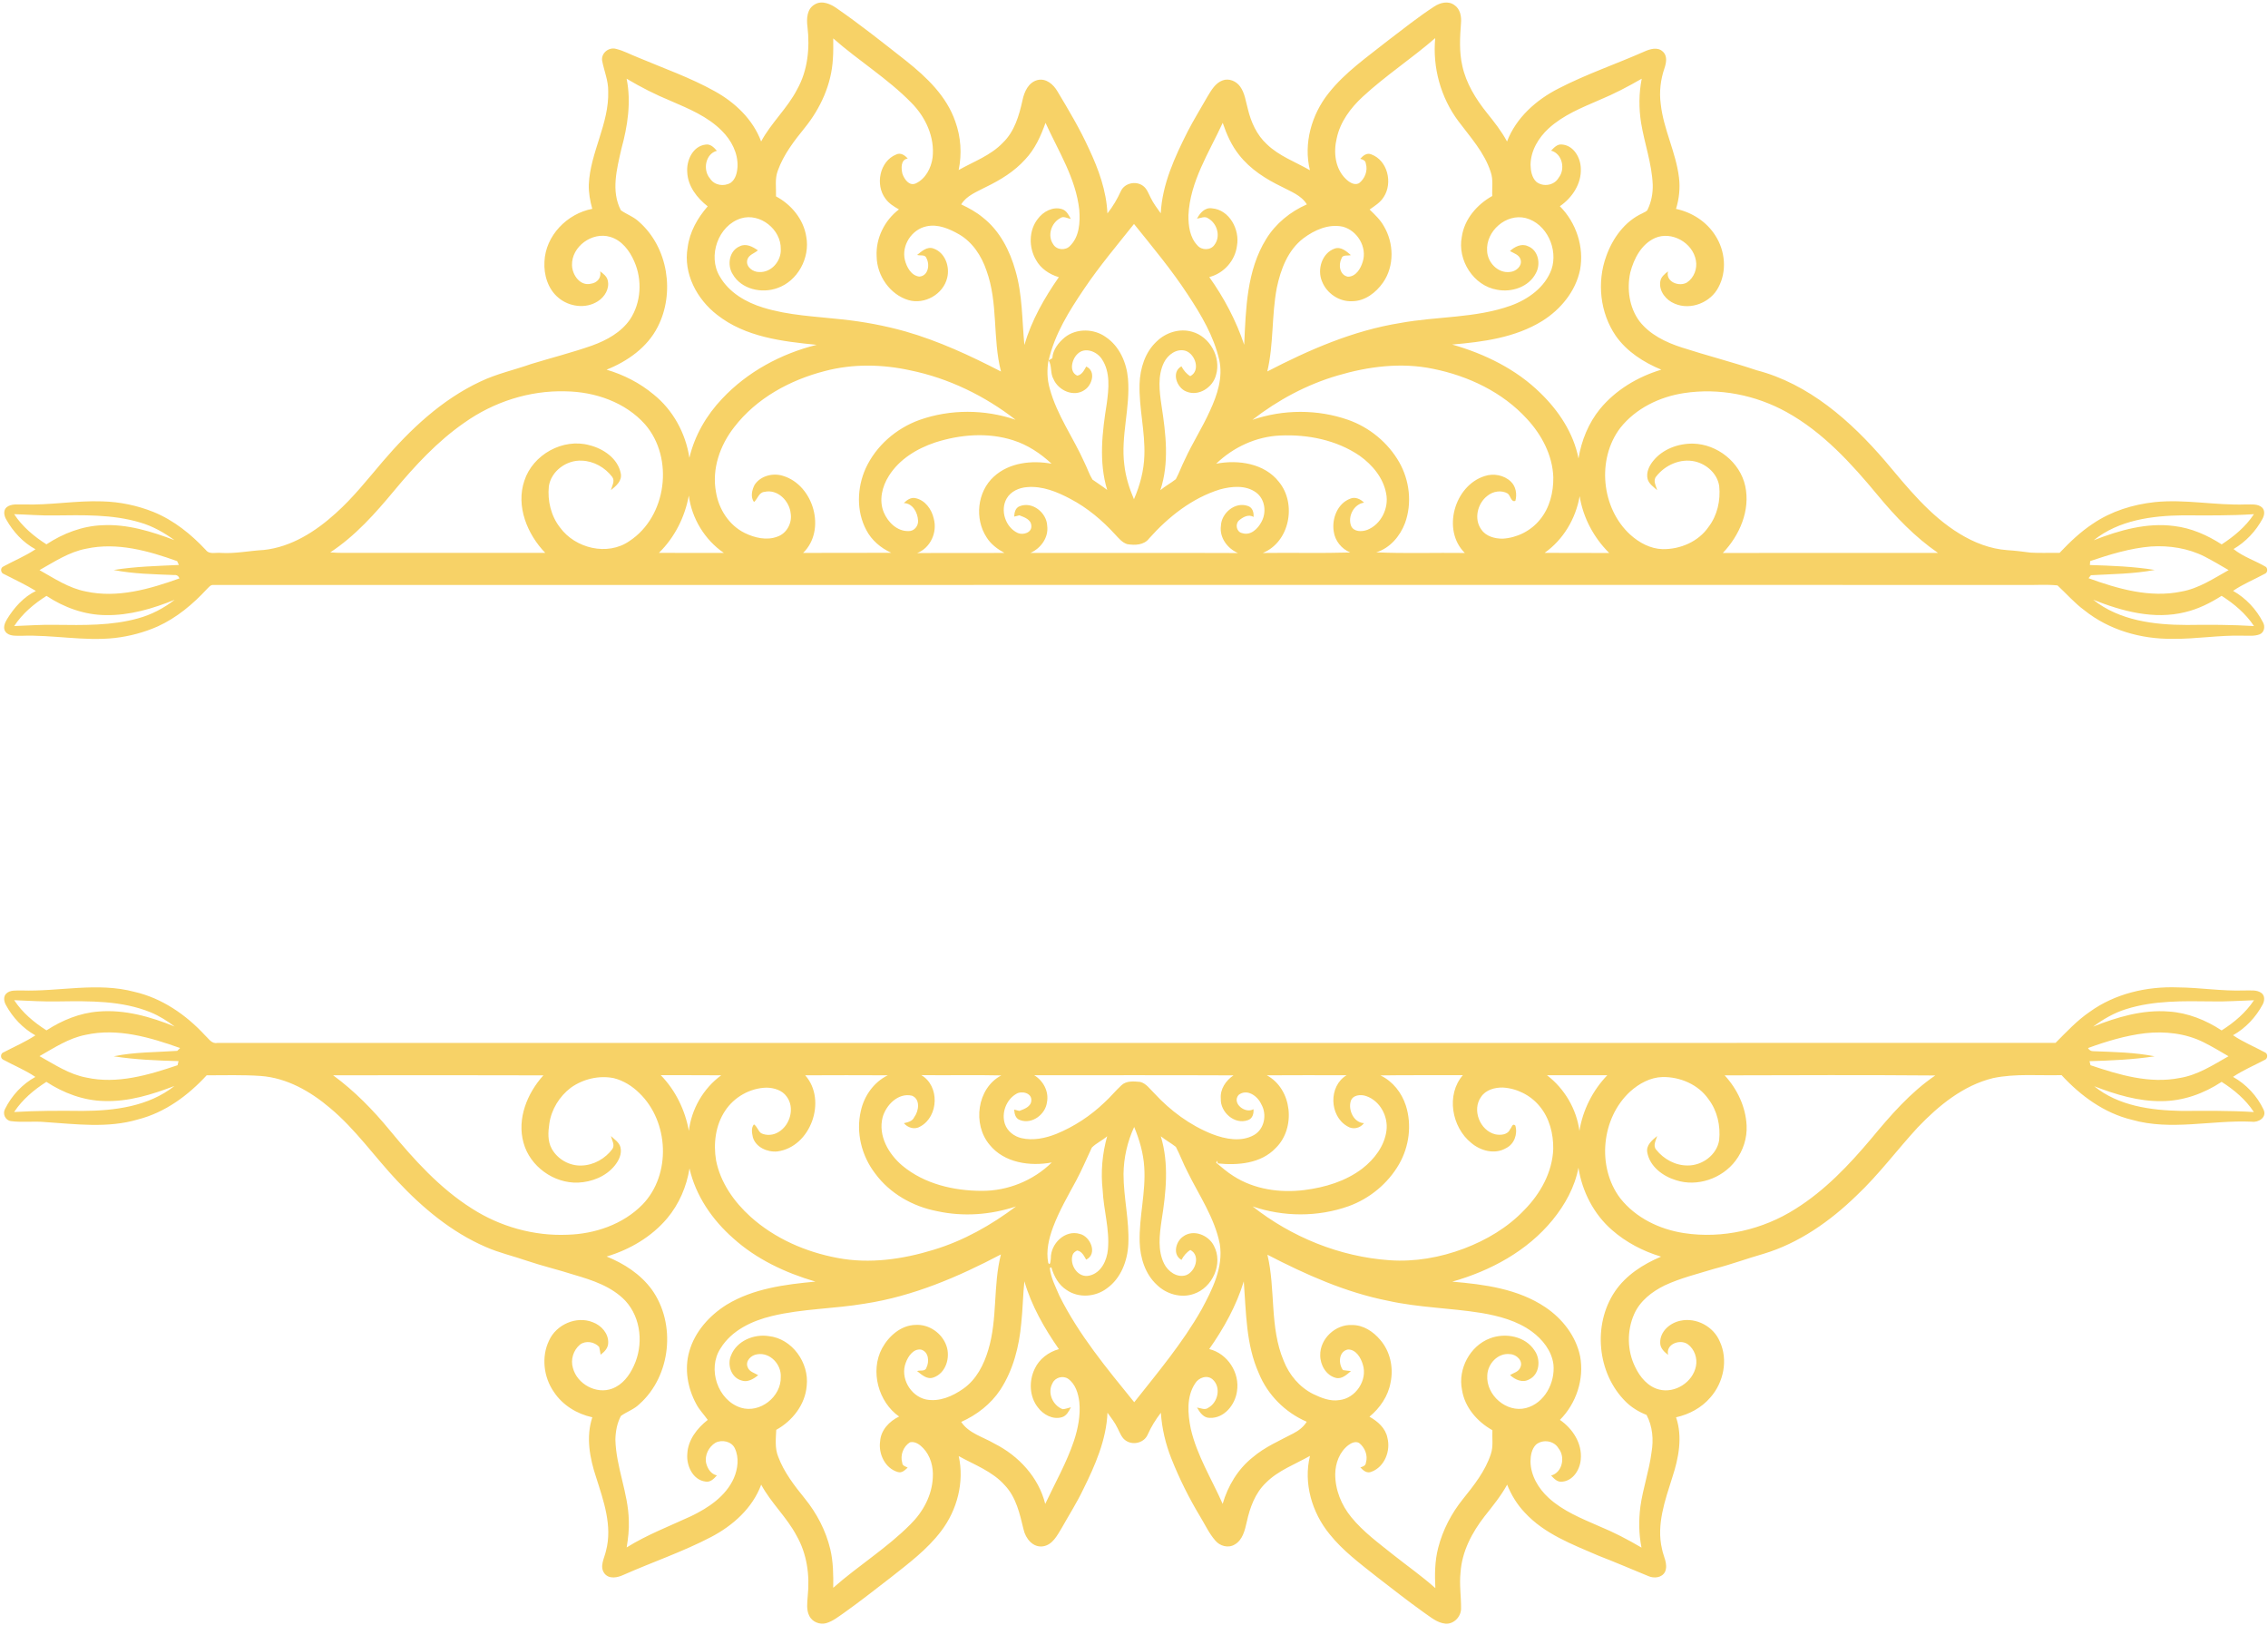 <?xml version="1.0" encoding="UTF-8"?>
<!DOCTYPE svg PUBLIC '-//W3C//DTD SVG 1.0//EN'
          'http://www.w3.org/TR/2001/REC-SVG-20010904/DTD/svg10.dtd'>
<svg height="2805.7" preserveAspectRatio="xMidYMid meet" version="1.0" viewBox="41.7 96.0 3916.6 2805.7" width="3916.6" xmlns="http://www.w3.org/2000/svg" xmlns:xlink="http://www.w3.org/1999/xlink" zoomAndPan="magnify"
><g
  ><g id="change1_2"
    ><path d="M1448.6,103.7c12.6-7.7,27.5-0.8,38.3,6.8c41.1,28.5,80.3,59.7,119.6,90.6c35.3,28.1,69.9,60.9,84.9,104.7 c9.7,26.8,11.6,55.9,5.8,83.8c26-14.7,55.4-25.1,76.4-47.2c20.1-19.3,28.1-47.1,33.9-73.5c3-14.4,10.2-30.7,25.9-34.7 c14.8-3.6,27.5,7.6,34.4,19.5c19.5,32.5,38.9,65.1,54.6,99.6c16.4,35,30,72.2,31.7,111.2c9.5-11.9,17.1-25,23.4-38.8 c6.4-13.6,25.5-17.7,37.5-9.2c7.2,4.8,9.9,13.4,13.7,20.7c4.6,9.8,11.3,18.3,17.5,27.1c2.6-50.4,24.2-97,46.5-141.3 c10.7-20.7,23-40.5,34.5-60.8c6.5-10.7,13.4-22.9,25.9-27.4c10.9-4.1,23.5,1.3,30.1,10.5c8.3,11.4,9.8,26,13.5,39.2 c5.4,22.4,15.3,44.5,32.6,60.4c21.1,20.5,49.4,30.6,74.5,45c-11.4-46.3,3-96.4,32.3-133.1c28.4-36,66.6-62.3,102.2-90.6 c26.4-20.1,52.3-40.8,80.1-58.9c10.1-6.7,24.2-10.4,34.8-2.6c10.2,6.7,12.5,19.8,11.5,31.2c-1.9,24.6-3.3,49.6,2.3,73.9 c6.6,30.2,23.2,57,42.3,80.9c12.7,15.8,25.3,31.7,34.9,49.6c15.7-41.2,50.5-72,89.1-91.6c47.8-24.7,98.9-42,148-63.7 c9.8-4.4,23.1-8.5,31.9,0.1c8.3,7.2,6,19.4,2.9,28.6c-6.8,19.7-9.3,41-6.5,61.7c4.7,43.7,26.2,83.3,31.5,126.9 c2.3,18.3,0.3,36.9-5.1,54.4c27.6,5.8,53.1,22.2,68.1,46.3c16.8,26.1,20.1,61.1,5.3,88.8c-13.4,26.5-48.1,40.5-75.7,28.5 c-14.9-6-27.4-21.4-24.9-38c1-8,7.4-13.1,13.4-17.7c-4.6,18.1,19.3,27.1,32.6,19.2c12.3-8,18.3-24,15.5-38.3 c-5.4-30.5-41.8-51-70.4-38.6c-23.7,10.5-36.7,35.7-42.9,59.7c-6.1,28.3-1.8,60,15.6,83.7c18,23.4,45.6,36.7,73.1,45.6 c42.9,13.9,86.7,25,129.5,39.4c90.3,23.5,162.7,87.7,222.1,156.9c38.7,45.8,76.8,94.1,128.8,125.6c24.7,15.1,52.6,26,81.7,28.1 c13.6,0.8,27.1,2.5,40.6,4.3c16.6,1,33.3,0.1,50,0.4c17.6-18.6,36.2-36.4,57.7-50.5c31.5-21.4,68.8-33,106.5-37.1 c52.6-5.5,105,6,157.7,4c9.5,0.3,20.9-1.6,28.3,5.8c4.7,5.3,3.4,13,0.3,18.8c-11.6,21.6-29,40-50.1,52.4 c16.7,13.6,37.8,20,56.1,31c3.1,3.1,2.7,9.5-1.5,11.4c-18.4,10-38,17.9-55.4,29.8c22.1,12.5,40.3,31.9,51.8,54.6 c3.9,7,2.1,17.1-5.7,20.4c-9.4,3.7-19.7,2.2-29.5,2.4c-40.5-1.2-80.7,6-121.2,5.4c-54.2,0.7-109.5-15.1-152.1-49.2 c-17.1-12.5-31-28.7-46.5-43c-19.4-2-39.2-0.3-58.8-0.8c-1041.8,0-2083.6-0.1-3125.5,0.1c-5.1-0.8-8.1,3.9-11.3,6.8 c-24.2,26.2-52.2,49.7-84.9,64.6c-23.6,10.5-48.8,17.1-74.4,20.1c-53.7,5.8-107.2-5.8-160.9-3.8c-9.4-0.3-21.3,1.4-27.8-6.9 c-5-6.8-1.1-15.5,2.7-21.9c12.2-19.9,28.5-38.3,49.8-48.6c-17.8-10.9-36.7-19.7-55.2-29.2c-5.6-1.6-6.8-10.3-1.3-12.9 c18.5-10.1,38.2-18.1,55.8-29.9c-21.5-11.6-38.5-30.1-50.4-51.2c-3.9-6.4-5.8-16.1,0.7-21.5c8.2-6.4,19.4-4.3,29-4.7 c45.5,1.6,90.7-7,136.2-5.3c30.3,0.8,60.4,7.1,88.5,18.4c34.8,14.2,64.7,38.3,90.2,65.6c6.1,8.2,17.5,3.9,26.2,5 c24.8,1.5,49.2-3.8,73.9-5.1c47.6-5.1,89.6-32,124.3-63.5c30.1-26.9,55.1-58.8,81.2-89.4C750,837.6,804.4,786.2,870.9,755 c28.2-13.6,59-20.2,88.4-30.6c35-10.7,70.7-19.7,105.3-31.9c25-9.1,49.8-22.7,65.2-45.1c19.2-29.2,21.3-68.2,7.2-100 c-8-18.5-21.5-36.6-41.7-42.4c-30.7-9.3-66.9,16.6-65.8,49.1c0.4,16.5,14,36.4,32.6,31.8c10.8-1.4,18.7-10.4,15.9-21.5 c5.4,4.2,11.6,8.6,13.2,15.8c3.5,14.2-5.3,28.6-17.1,36c-20.8,13.5-49.7,9.6-68.2-6.2c-18-14.9-25.3-39.5-24-62.2 c1.9-45,39.2-83,82.6-91.2c-3.8-13.6-6.4-27.8-6-42c2.4-55.4,35.3-105,33.5-161c0.4-18.3-7.2-35.3-10.5-53 c-1.9-13,11.7-23.7,24-20.2c13,3.1,24.8,9.7,37.2,14.5c44.7,18.9,90.9,35,133.4,58.7c34.9,19.3,65.9,48.6,80,86.7 c17.4-32.4,45.5-57.4,62.3-90.2c18.3-32.6,22-71.4,17.7-108C1434.3,128.5,1435.1,111.2,1448.6,103.7z M2395,263 c-20.9,19.3-38.9,43.3-44.9,71.7c-5.8,23.7-3,51.7,15,69.6c5.9,5.9,14.8,12.3,23.3,8.2c10.3-7.8,15.8-21.7,11.9-34.3 c-0.4-5.2-5.4-6.8-9.6-8c4.8-5.4,11.4-11,19.2-7.6c28.2,10.5,37.2,49.3,21.4,73.5c-5.8,9.5-15.5,15.4-24.4,21.7 c9.1,8.9,18.5,17.6,24.7,28.9c17.3,29.2,18.3,68.7-1.5,97.1c-12.2,17.5-31.5,32.4-53.8,32.3c-22.2,1-43.6-13.7-51.6-34.2 c-8.7-20.4-0.3-48.7,21.6-56.6c11.1-4,20.5,4.6,28.2,11.2c-5.4,1.7-14.7-1.4-16.2,6.1c-5.8,11-2.9,28.7,11.2,31.2 c13.8-0.1,22-14.1,25.5-25.9c8-25.2-9.4-53.9-34.5-60.5c-24.4-5.2-48.8,5.7-68,20.1c-26.8,20.4-39.2,53.6-45.9,85.5 c-9.1,47.7-5.2,97-16.4,144.4c72.4-37.5,148.3-70.6,229.3-83.6c63.5-11.8,129.9-8.1,191.3-30.1c30-10.9,59-31.6,70.2-62.6 c11.7-34.6-8.1-79.1-44.6-88.6c-33.6-8.4-69.1,22.6-66.6,56.8c0.7,19.9,18.7,39,39.4,36.3c10-0.6,21.2-9.8,18.6-20.6 c-2-9.1-11.7-11.5-18.6-15.5c8.1-7.4,19.8-13.6,30.8-8.5c18.4,6.7,22.9,31.1,13.9,46.9c-12.2,23.7-41.7,33.3-66.8,28.4 c-41-6.8-68.9-51.4-61-91.4c4.4-30.6,26.3-55.8,52.6-70.5c-0.7-13.8,2-28.1-2.7-41.4c-10.8-33.7-35.2-60.2-56-88 c-30.4-40.8-44.6-92.6-39.8-143.2C2479.7,197,2434.5,226.5,2395,263z M1480.6,162.3c-0.1,11.8,0.4,23.7-0.6,35.5 c-2.4,43.7-21.3,85.2-48.6,118.9c-18.3,22.6-36.5,46.1-46.4,73.7c-5.6,14.3-2.7,29.8-3.2,44.7c26.4,14,47.5,39.5,52.2,69.4 c6.9,36.4-14.6,76.9-50.1,89c-27.1,9.7-62.1,2-77-24.2c-9.9-15.7-6-40.4,12.2-48c10.9-5.6,22.5,0.7,31.4,7 c-6.3,5.4-16.3,7.7-18.4,16.8c-2.7,11.7,9.9,20.8,20.6,20.6c21.1,1.3,38.4-19.2,37.3-39.5c0.9-33.9-35.7-63.1-68.5-53.2 c-39.7,12.2-58,65.2-36.9,100.2c15.8,27.8,45.3,44.9,75.2,54c44,13.6,90.5,15.2,136,20.3c36.9,3.9,73.4,10.7,109.2,20.7 c57.6,16.5,112.2,41.9,165.3,69.3c-14.7-57.2-4.6-118.4-25.1-174.5c-8.5-25-23.8-48.6-47-62.2c-17-9.7-36.9-18.5-56.9-13.9 c-25,5.3-43,32.7-37,57.8c3.1,12.4,10.8,27.2,24.9,28.9c15.5-1,18.6-20.4,12.4-31.8c-2.1-6.9-11-3.8-16.1-5.6 c7.9-6.3,17.2-15.1,28.2-11.1c20.1,6.9,28.6,31.2,23.7,50.6c-6.7,28.4-38.9,46.6-66.8,38.5c-32.1-9.5-54.5-42.3-55-75.2 c-1.8-31.4,13.6-62.5,38.5-81.4c-8.7-4.9-17.5-10.4-23.4-18.7c-17.9-23.8-10-64.5,18.6-76.1c7.8-3.8,14.9,1.3,20,6.9 c-12.5,2-11.4,17.1-9.2,26.4c3.3,9.3,11.6,21.7,23.1,16.6c17-8,26.6-26.6,29-44.7c4-35.2-12.1-69.9-36.6-94.5 C1574.7,231.6,1524.3,200.9,1480.6,162.3z M1123.8,231.9c8.2,40.5,1.7,82-9.1,121.4c-7.7,34.3-18.2,72.6-0.8,105.8 c10.2,7.2,22.6,11.3,31.7,20.2c49.7,44,62,122.5,31.9,181.1c-17.9,35.4-52.2,59.5-88.3,73.9c29.5,8.8,57.5,22.9,81.2,42.8 c33.5,26.8,55.4,67,61.8,109.4c9-38.4,29.4-73.5,56.5-102c43.5-46.4,101.9-77.9,163.4-93.1c-59.5-5.8-123.4-13.5-171.9-51.7 c-35-26.9-58.9-71.6-51-116.4c3.4-26.9,17.1-50.9,34.6-71c-18.4-14.5-34.3-34.7-35.3-59.1c-1.6-20.1,9.5-44.8,31.5-47.5 c8.5-1.6,14.6,4.9,19.7,10.7c-19.9,5.2-24.7,33.2-11.9,47.8c7.5,11.8,23.7,14.4,35.4,7.6c8.9-6.1,11.5-17.7,12.1-27.9 c1.1-23.5-10.7-45.9-27.1-62.1c-24.4-24.7-57.2-38.1-88.5-51.7C1173.4,259.3,1148.1,246.4,1123.8,231.9z M2803.6,268.7 c-30.6,13.3-62.5,26.1-87.4,48.9c-17.7,16.2-31.2,38.6-31.4,63.1c0.2,10.2,2.2,21.5,9.7,29c11.8,9.7,31.3,6.7,38.9-6.9 c11.9-14.8,6.3-41.5-13.1-46.7c5-5.1,10.5-11.5,18.5-10.6c20.4,1.3,32.5,22.9,32.8,41.5c1.2,26.4-15,50.6-36.2,65.1 c28.2,28.2,42.2,70.3,34.9,109.7c-7.6,37.3-33.6,68.6-65.4,88.5c-46.5,28.7-102.2,36.1-155.5,40.6c56.1,16,110.4,42.4,152.4,83.7 c31.6,30.6,57.3,69.3,65.8,113c5.1-30.9,17.2-60.9,37-85.3c27.2-33.1,65.3-55.7,106-68c-30.4-12.6-59.5-31.1-78.6-58.4 c-27.2-39.6-32.9-92.6-16.5-137.5c11-31,32-60.3,62.7-74.2c3-2,7.5-2.8,8.9-6.6c6.4-13.2,9.1-28.1,8.7-42.7 c-1.5-36.4-14.2-71-20.1-106.7c-4-25.2-3.9-51.2,1.1-76.3C2853,245.6,2828.8,258.3,2803.6,268.7z M1812,371.4 c-18.7,20.8-42.9,35.5-67.9,47.6c-15.3,8.1-33,14.5-42.5,29.9c13.2,6.3,26.2,13.3,37.5,22.8c29,22.7,46.4,56.8,56.2,91.7 c12.2,41.7,11.3,85.5,15.4,128.3c12.3-42.3,34.4-81.1,59.5-117.1c-16.2-4.8-31.3-14.8-39.5-29.9c-12.6-21.5-12.5-50.9,3.2-70.8 c9.3-12.5,25.8-21.6,41.5-16.9c8,2.3,11.9,10.3,15.5,17.1c-6-1.1-12.9-5.7-18.5-1.3c-15.5,8.4-22.3,30.2-11.9,45 c5.8,10,21.2,11.2,29,2.8c16.3-15.9,17.7-40.9,16-62.3c-5.9-54.4-36.1-101.4-58.3-150.2C1839.1,331,1828.9,353.6,1812,371.4z M2094,467.7c-0.2,18.2,2.4,38.4,15.6,52.1c7.4,8.7,22.9,8.7,29.4-1.1c11-14.4,4.8-36.6-10.5-45.4c-5.9-4.8-13.3-0.6-19.7,0.2 c5.1-9.6,13.5-19.6,25.7-17.8c30.3,2.3,48.5,36.9,43.3,64.7c-3.1,25.7-22.8,47.7-47.8,54c25.5,35.8,46.3,75.1,60.3,116.9 c2.9-62,4.2-128,37.9-182.5c16.4-26.8,41.7-47.3,70.3-59.9c-9.6-15.8-27.8-22.1-43.3-30.4c-27.5-13.3-54.3-30.2-73.4-54.6 c-13.3-16.4-21.9-36-28.6-55.8C2129.5,359.5,2096.7,409.6,2094,467.7z M2000,482.7c-29.3,36.9-59.8,72.9-86.1,112 c-25.8,38.1-50.9,78.2-61.3,123.5c1.6-0.9,4.8-2.7,6.4-3.7c0.7-14.5,10.7-27.1,21.5-36c20.2-16,50.4-15.3,71-0.4 c23.5,15.9,35.7,44.1,38.1,71.7c4.3,49.9-12.8,99.2-6.3,149c2.3,20.5,8.5,40.3,16.6,59.2c10.4-23.8,17.2-49.4,18-75.5 c1.5-41.4-9.5-82.2-8.3-123.6c0.9-26.7,9.4-54.7,29.5-73.3c15.8-15.5,39.7-23.1,61.2-16.8c30.6,8.4,50.4,44,41.4,74.4 c-5.2,21.6-30.2,38.1-51.7,28.7c-16.2-6.4-26.1-33.4-8.1-43.4c3.6,6.8,8.5,12.9,15.2,17c18.2-9.5,8.8-37.9-7.8-43.7 c-15.5-4.8-31,6.7-37.6,20.2c-11.3,23.1-7.8,49.7-4.2,74.2c7.4,48.2,13.7,98.9-2,146.2c8.3-7.1,18.2-12.2,26.7-19 c5.9-10.9,10-22.8,15.6-33.8c13.1-28.7,30.4-55.4,43.3-84.2c12.7-27.3,22.8-57.8,16.1-88.1c-9.5-40.8-31.1-77.5-54-112.1 C2065.2,562.2,2032.2,522.8,2000,482.7z M1902.6,707c-9.8,9-15.5,30.7-0.7,37.6c8.2-1.2,11.9-9.3,15.6-15.7 c17.1,7.7,10.4,31.7-2.5,40.2c-18.7,13.4-45.8,1.2-54.1-18.7c-5.9-10-2.2-22.7-8.5-32.5c-2.9,16.2-2.5,33,2,48.8 c12.4,46.1,41,85.1,60.2,128.3c4.8,9.5,8,20,13.7,29.1c8.3,6.1,17.3,11.4,25.4,17.9c-14.8-48.7-8.6-100.1-0.7-149.4 c3.4-25.3,6.5-54-8.4-76.4C1936.1,702.9,1915.3,694.5,1902.6,707z M2351.6,744.4c-53.4,15.6-103.2,42.4-147.1,76.5 c53.2-18.2,112.4-18.5,165.5,0.1c36.7,13,68.6,39.2,88,73.1c17.9,31.5,22.5,70.8,10,105.1c-8.5,22.6-26,43.3-49.7,50.5 c50.9,2.3,102,0.4,153,1.1c-39.9-39.3-18.2-116,34-132.7c15.4-5.2,33.8-1.9,45.6,9.6c8.7,8.3,10.8,21.8,7.7,33.1 c-7.3,3.1-8.4-9.2-13.3-12.7c-11-6.4-25.6-3.8-35.1,4.1c-17.1,13-23.6,40.2-10.4,58.1c8,11.9,23.3,15.9,36.9,15.8 c24.7-1.4,48.7-13.5,64.3-32.8c16.8-20.3,23.5-47.3,23.1-73.2c-1.3-37.9-20-73.3-45.4-100.7c-42.2-46.3-101.5-74.4-162.4-86.6 C2461.5,721.4,2404.7,728.7,2351.6,744.4z M1466.4,736.6c-60.2,15.4-118.3,46.9-156.7,96.8c-24.6,31.3-39,72.2-31.6,112.1 c4.7,29.4,22.4,57.3,49.5,70.7c17.3,8.5,38.2,13.5,56.8,6.3c16.1-5.6,25.5-23.7,22.7-40.1c-2.1-21.4-22.6-42.4-45.2-37.1 c-9.8,0.8-11.7,12.1-18.1,17.6c-6.4-8.7-3.6-21,1.1-29.9c10.3-15.5,31.6-20.8,48.8-15.4c53,15.8,75.5,93.7,34.9,133.1 c50.7-0.3,101.4,0.1,152.2-0.2c-18-8.2-33.8-21.5-43-39.1c-17.5-32.6-16.2-73.1-1.3-106.4c17.9-39.2,52.8-69.4,93.1-83.9 c53.2-18.8,112.5-18.5,165.9-0.3c-53.3-41.4-115.5-71.7-181.8-85.3C1565.5,724.9,1514.6,723.9,1466.4,736.6z M843.4,826 c-46.4,32.2-85,74-121,117.2c-32.7,39.4-67.3,78.3-110.4,106.6c14.5,1.2,29.1,0.8,43.6,0.8c109.3,0,218.5,0,327.7,0 c-31-32-51-80.5-36.1-124.5c14.5-45.1,66.8-74.2,112.7-61.3c24,6,48.8,22.9,53.8,48.6c2.7,12.9-8.2,21.8-17,28.9 c1.7-7.2,7.4-15.5,2.4-22.6c-12.3-16.4-32.1-27.7-52.8-28.3c-26.1-1.4-52.9,17.9-56.8,44.4c-2.5,24.9,3.7,51.1,19.3,71 c26.2,36.1,82,49.7,119.6,23.6c64.8-42.2,77.7-143.3,27.4-201.5c-34.3-38.6-86.8-56.5-137.5-57.2C956,769.9,893.9,790.1,843.4,826 z M2950.1,774.7c-42.2,6.3-83.6,26.3-110.4,60.2c-41,54.1-32.7,138.8,17.4,184.4c15.3,13.8,34.7,24.3,55.7,24.9 c30.4,0.5,61.9-12.9,79.4-38.4c15.2-19.9,20.9-45.8,18.4-70.4c-3-21.3-21.5-37.9-41.9-42.6c-25-5.7-51.5,6.1-66.9,25.9 c-6.1,7.2-0.3,16.1,1.7,23.7c-6.2-5.7-14.1-10.6-16.5-19.1c-2.9-11.4,2.6-22.9,9.6-31.5c16.3-20.3,43-30.1,68.6-29.8 c41.9,0.8,81.3,32,90.3,73.1c9.2,42-9.8,85.6-38.7,115.7c123.9-0.2,247.7,0,371.6-0.1c-39.8-27.4-73.4-62.5-104.1-99.6 c-45.4-54.8-94.5-108.8-157.4-143.6C3073.6,778,3010.5,765.5,2950.1,774.7z M1656.6,860c-31.4,10.5-61.8,28.9-79.8,57.5 c-11.8,18.4-17.6,42.3-8.9,63.2c7.1,17,23.1,32.9,42.7,32.3c9.7,0.5,17.3-8.9,16.5-18.2c-0.7-13.8-9.1-29.7-24.6-30.2 c5.4-5.2,12.3-10.4,20.3-8.4c16.6,3.5,27.9,19.3,31.4,35.3c6.5,23.5-5.5,50.4-28.6,59.5c50.2-0.5,100.4,0.1,150.6-0.3 c-12-6.6-23.4-15-30.7-26.8c-21.1-32.1-16.2-78.8,12.4-104.8c26.5-24.5,65.6-28.6,99.8-22.4c-19.1-17.8-41.4-32.6-66.4-40.5 C1747.7,842.2,1699.9,846.1,1656.6,860z M2141.9,896.7c37.9-7.3,83.3-0.8,108.4,31.4c31,37.7,18.7,103.7-27.9,122.7 c50.4-0.7,100.8,0.7,151.1-0.8c-15.1-6.2-26.5-20.3-28.6-36.5c-3.5-22,6.5-48.1,28.4-56.4c8.6-3.8,17.8,0.6,24,6.8 c-17.9,2.5-28.7,24.2-22.3,40.4c4.8,10.3,18.4,10,27.6,6.7c24.1-9.4,37.8-37.6,32.9-62.6c-4.9-27.3-23.9-49.9-46-65.6 c-39.8-27.1-89.5-37-137.1-34.8C2211,849.8,2171.6,868.1,2141.9,896.7z M1780.2,956.6c-11.9,20.4-2.2,50.1,19.3,59.8 c9.1,3.9,24.4-0.7,23.2-12.7c-0.5-10.9-12.2-14.6-20.6-17.9c-2.2,0.6-6.8,1.6-9,2.2c0.3-7.2,2.1-15.3,9.7-18 c21.9-8.6,46.4,11.4,47.3,33.8c2.7,20.2-10.9,38.9-28.9,46.9c119.4,0.2,238.9-0.3,358.3,0.2c-18.2-7.8-32.2-26.7-29.4-47.1 c0.9-22.1,24.6-41.9,46.4-34.2c8.2,2.5,10.7,11.3,9.9,19.1c-8.5-5.6-18.8,0.4-25.4,6.2c-6.8,6.8-3.8,20,6.2,21.7 c14.2,4.6,26.8-7.7,32.8-19.3c9.3-16.5,6.4-39.7-9.4-51.1c-17.9-13-42.1-10.6-62.3-5.1c-48.2,15-88.9,47.3-122.1,84.5 c-8.8,11.8-24.6,12.1-37.8,10c-8.9-2.7-14.8-10.3-20.9-16.7c-22.3-24.4-48-46.1-77.4-61.5c-22.9-12.2-48.3-22.6-74.8-20.3 C1801.5,938.1,1787.3,944.4,1780.2,956.6z M1231.2,951.7c-6.8,37.2-24.5,72.4-51.6,98.9c37.4,0.2,74.7,0.1,112.1,0.1 C1258.8,1028.2,1236.3,991.2,1231.2,951.7z M2709.1,1050.6c37.1,0.4,74.3-0.1,111.5,0.2c-26.6-26.4-45.1-61-51-98.1 C2762.8,991.6,2741.5,1027.7,2709.1,1050.6z M66.1,983.8c14.2,21.6,34.2,38.3,55.8,52.1c28.7-18.9,61.9-31.7,96.5-33 c43-2.3,84.7,10.7,124.5,25.7c-18-13.1-37.6-24.2-59.1-30.4c-48.3-14.5-99.3-12.7-149.2-12.2C111.7,986.4,88.9,984.4,66.1,983.8z M3657.4,1028.8c44-17.1,91.3-30.9,139-24.5c29.5,3.5,57.1,15.7,81.9,31.7c21.5-14,41.5-30.6,55.7-52.2 c-40.7,2.7-81.5,2.2-122.2,2C3758,986.4,3700.7,994,3657.4,1028.8z M190.7,1043.4c-29.6,5.5-55,22.5-80.8,37 c25.6,14.4,50.8,31.3,80.1,36.9c54.7,11.9,110.3-4.2,161.6-22.6c-1.7-4.3-4.7-6.3-9.2-5.8c-34.9-1.4-70.1-1.9-104.4-8.7 c37.2-6.1,75-6.9,112.6-8.7c-0.7-1.6-2.3-5-3-6.6C297.8,1047,243.7,1031.9,190.7,1043.4z M3651.2,1064.8c-0.1,1.7-0.4,5.1-0.5,6.8 c37.4,1.2,74.9,2.5,112,8.5c-36.3,6.9-73.4,7.1-110.2,9.1c-1,1.3-3.1,3.9-4.1,5.2c50.9,18.4,106.1,34.4,160.6,23 c29.8-5.3,55.3-22.5,81.3-37c-13.7-8-27.3-16.1-41.5-23.4c-28.4-14.4-60.9-19.4-92.5-17.4 C3720.1,1042.6,3685.3,1053.3,3651.2,1064.8z M66.2,1177c23.9-0.8,47.7-2.7,71.7-2.1c47.7,0.5,96.3,1.7,142.6-11.3 c22.9-6.3,44.2-17.5,62.9-32c-37.7,15.3-77.8,27.2-118.8,26.5c-36.7-0.2-72.2-13.1-102.6-33.2C100.3,1138.6,80.4,1155.4,66.2,1177 z M3878.2,1124.8c-19.5,12.4-40.5,22.9-63,28.2c-53.6,13.3-108.9-1.5-158.8-21.5c45.4,36.2,105.5,43.5,161.7,43.6 c38.7-0.5,77.3-0.5,116,1.9C3919.8,1155.4,3899.8,1138.6,3878.2,1124.8z" fill="#f7d267"
    /></g
    ><g id="change1_1"
    ><path d="M78.6,1806.2c65,2.3,131.1-14.8,195.3,2.4c47.6,10.9,89.1,39.6,121.9,75.1c6.2,5.5,11.3,15,21,13.1 c1058.2-0.1,2116.4,0.2,3174.6-0.1c18.7-18.7,36.8-38.4,58.8-53.4c43.7-31.7,98.9-44.4,152.4-42.4c38.3,0.3,76.3,6.7,114.7,5.3 c10,0.4,21.6-1.9,30.1,4.7c5.8,4.8,5,13.4,1.7,19.5c-11.8,22-29.4,40.9-51.2,53.1c17.4,11.9,37.1,19.8,55.6,29.9 c4.8,2.2,4.4,10.3-0.3,12.4c-18.5,9.8-37.9,17.9-55.3,29.6c22.9,12.8,41.7,33,52.8,56.7c6.2,13.2-9.1,22.6-20.6,20.7 c-69-3.2-139.3,16.1-207.2-3.4c-47.6-11.5-88.4-41.5-121.1-77c-39.4,1.1-79.3-3-118.2,5.1c-51.6,12.6-94,47.4-130,85 c-35.8,38.8-67.3,81.6-105.8,117.8c-45.6,44.3-99.4,82.3-160.9,100.7c-28.4,8.1-56,18.4-84.6,25.7c-28.9,8.9-58.6,16-86.1,28.9 c-21.8,10.7-42.5,26.7-52.5,49.5c-12.7,28.7-12.2,63.1,1.8,91.3c8.2,17.4,22.1,34.1,41.5,38.9c27.3,6.9,57.9-12.6,63.4-40.2 c2.9-14-2.5-29.5-14-38c-13.2-9.5-38.7-0.5-34,18.4c-6.7-5.2-13.8-11.7-13.7-20.9c-0.6-19.6,17.1-34.7,35.2-38.2 c27.3-5.8,56.8,10.1,67.6,35.7c14.9,31.8,6.7,71.2-16.3,97c-15.1,17.7-36.5,29.1-59.1,34.1c11.5,33.9,4.5,70.4-6.4,103.4 c-12.5,39.8-27.9,81.9-17.9,124c2.4,12.9,10.9,26.2,5.3,39.3c-5.4,10.6-19.2,11.9-29.1,7.4c-28.7-11.8-57.3-24.1-86.3-35.3 c-44.8-19.4-92.8-37.3-126.7-74.1c-13.3-13.9-23.5-30.6-30.6-48.4c-10.8,19.7-25.1,37.1-39.1,54.8c-21.7,27.9-39,60.8-41.4,96.7 c-2.3,20.8,1.1,41.5,0.9,62.3c0.1,14.2-12.6,27.5-27.1,26.2c-14.6-1.4-26-11.8-37.7-19.7c-27.7-19.7-54.3-40.8-81.2-61.5 c-28.6-22.7-58.2-44.7-81.1-73.4c-30.3-37-45.4-88-33.8-135.1c-25.8,14.7-54.7,25-76,46.4c-18.8,17.9-27.8,43-33.2,67.8 c-3.3,14.4-7.1,31.4-21.2,39.1c-10.9,6.5-25.3,2.4-33.1-7.1c-10.8-12.3-17.6-27.4-26.1-41.3c-19.3-32-36-65.6-49.8-100.3 c-10-25.2-16.3-51.9-18.1-79c-9,11.7-16.8,24.2-22.8,37.8c-5.8,13.5-23.8,18.5-36.2,11.2c-8.5-4.6-11.6-14.3-15.7-22.3 c-4.6-9.7-11.2-18.1-17.5-26.8c-2,46.9-21.2,90.6-41.7,132c-11,23.1-24.8,44.7-37.3,67c-7.8,12.8-15.8,29.1-32.2,31.7 c-17.5,2.7-30.3-13.6-33.7-29.1c-6.5-26.8-12.7-55.6-32.4-76.3c-21.3-24.1-52.2-35.2-79.6-50.4c10,45-2.7,93.3-30.5,129.7 c-24,31.7-56.2,55.7-87.2,80.2c-26.5,20.4-52.7,41.1-80,60.5c-9.9,6.8-19.5,14.7-31.3,18.1c-11,3-23.7-2.1-28.9-12.3 c-5.6-10.8-3.6-23.3-2.8-34.9c3.7-35.5-1.4-72.8-19.4-104c-16.7-31.8-44-56.3-61-88c-14.9,40.5-48.9,70.7-86.3,90.3 c-48.7,25.5-101.1,43.2-151.3,65.4c-10.3,4.9-25,8-33.1-2.4c-9-12,0-26.4,2.7-39c11.4-43-4.2-86.4-17.1-127.1 c-11-33.1-17.8-69.5-6.5-103.5c-26.4-5.7-51.2-20.8-66.3-43.6c-17.8-25.5-22.1-60.7-8.4-89c12.4-27.6,47.3-43,75.6-31.5 c14.5,5.4,27.1,19.2,26.5,35.4c0.1,8.9-6.4,15.7-13.1,20.6c-0.9-4.5-1.3-9.1-2.5-13.4c-8.1-8.9-23.3-11.5-33.1-4 c-11.5,9.5-16.6,26.1-12.2,40.4c7.3,27.8,40.5,45.9,67.7,35.6c17.8-6.5,30-22.7,37.5-39.4c16.8-35.9,12.8-82.3-14.4-112 c-23.4-24.8-56.8-35.8-88.7-45.1c-27-8.7-54.8-15.2-81.7-24.3c-23.6-8.2-48.1-13.7-70.9-23.8c-59-25.4-109.2-67.5-152.8-114 c-39.2-41.6-72.1-89.3-116.2-126c-33.9-28.8-74.8-52.1-120-55.3c-30.9-2.1-62-1.1-93-1.1c-32,34.8-71.8,64.2-118.3,76.1 c-52.5,15.7-107.7,8.1-161.3,4.6c-19.5-1.8-39.2,1-58.5-1.6c-9.7-1.4-14.8-12.7-10-21.1c11.4-23,29.7-42.8,52.3-55.2 c-17.6-11.9-37.4-19.9-55.9-30c-5.2-2.7-4.2-11.2,1.4-12.7c18.2-9.6,37.3-17.7,54.5-29.1c-21.7-12.1-39.3-30.9-51-52.6 c-3.3-6-4.6-14.3,0.7-19.5C59.3,1805,69.7,1806.5,78.6,1806.2z M66.2,1823c14.2,21.6,34.2,38.4,55.8,52.1 c26.9-17.5,57.6-30.1,89.8-32.5c45.3-3.8,90,9,131.6,25.9c-12.8-9.7-26.5-18.3-41.4-24.5c-49.9-20.4-105-19.6-157.9-18.9 C118,1825.8,92.1,1824,66.2,1823z M3861.4,1825.1c-49.5-0.6-100.2-1.8-148,13.3c-20.8,6.4-39.7,17.4-57.1,30.3 c41.4-16.6,85.8-29.7,130.9-26.1c32.6,2.2,63.8,14.7,91,32.6c21.7-13.7,41.6-30.6,55.9-52.1 C3909.8,1823.8,3885.6,1825.7,3861.4,1825.1z M189.8,1882.8c-29.3,5.6-54.4,22.4-79.9,36.8c25.9,14.4,51.2,31.5,80.9,37 c53.3,11.7,107.2-4.3,157.5-21.3c0.4-1.8,1.3-5.3,1.7-7.1c-37.4-1-74.9-2.5-112-8.3c36.1-7.5,73.2-6.9,109.8-9.4 c1.2-1.2,3.7-3.7,4.9-4.9C300.9,1887.2,245,1870.6,189.8,1882.8z M3647.5,1905.6c2,3.7,5.1,5.5,9.1,5.5c35.4,1.3,71.1,2,106,8.8 c-37.3,5.7-74.9,7.3-112.5,8.4c0.4,1.7,1.3,5.2,1.7,7c49.3,16.6,101.8,32.4,154.2,22c30.9-5,57.4-22.4,84.1-37.5 c-14.2-8.4-28.4-16.8-43.1-24.2c-30.9-15.4-66.6-19.3-100.6-15.6C3712.4,1884,3679.5,1894,3647.5,1905.6z M617,1952.7 c37,27.1,69.1,60,98.1,95.3c41.5,50.3,86,99.7,141.6,134.8c48.6,31.2,106.9,47.6,164.7,45.2c47.6-1.3,96.2-17.8,130-52.3 c49.8-51.8,45.6-143.1-5.7-192.4c-12.2-12-27.3-21.5-44.1-25.7c-25.6-5.1-52.9,1.4-74.1,16.5c-19.7,14.9-33.8,37.7-37.2,62.3 c-2.1,14.3-3.1,30,4.2,43.1c10,18.2,30.9,30,51.7,29c20.8-0.6,40.7-11.9,53-28.5c4.8-7.1-0.9-15.3-2.5-22.4 c6,5.7,14.3,10.7,16.5,19.4c2.8,11.6-3,23.1-10.1,31.8c-15.2,18.7-39.4,28.1-63,29.2c-42,1.6-83.2-28-94.3-68.7 c-11.7-41.4,6.4-85.8,34.3-116.5C859.1,1952.4,738,1952.5,617,1952.7z M1182.8,1952.5c25.5,26.2,42,60.3,48.5,96.1 c4.5-37.7,25.1-73.5,55.9-95.9C1252.4,1952.3,1217.6,1952.7,1182.8,1952.5z M1432.2,1952.7c38.4,43.2,9.4,124.2-48.4,131.5 c-17,1.5-37-7.2-42-24.6c-1.5-7.3-3.3-16,1.9-22.2c5.7,3.8,7,11.3,12.4,15.3c9.5,4.6,21.2,3.5,30-2c20.2-11.8,28.6-42.1,14.1-61.3 c-7.7-11-21.8-15.1-34.6-15.4c-28.5,0.6-56.1,16.2-71.7,40c-16.6,24.9-20.5,56.6-15.6,85.7c7.5,38.3,31.1,71.6,59.7,97.4 c41.8,37.5,95.2,60.8,150.2,71c55.2,10.5,112.4,2.3,165.7-14.1c51.7-15.6,99.4-42.5,142.4-74.9c-43.8,14.6-91.2,18.1-136.3,8.2 c-41.9-8-81.7-30.5-107.1-65.2c-23.2-30.2-33.4-70.6-24.6-107.9c5.6-25.9,22.4-49.7,46.5-61.5 C1527.2,1952.4,1479.7,1952.5,1432.2,1952.7z M1632.7,1952.4c31.9,18.5,30.2,71.2-1.6,88.6c-9.6,6.1-21.5,2.5-28.5-5.6 c6.9-1.7,14.9-3.2,18-10.6c7.9-10.6,10.8-31-4.1-36.9c-23.7-5.5-44.6,16-50.6,37.2c-8.2,32,10.4,63.8,34.3,83.8 c37.9,31.5,88.7,43.3,137.1,43.3c44.8,0.2,88.8-17.7,120.7-49c-37.5,7-82.1,0.8-107.4-30.6c-29.8-35.3-21.8-97.6,20.2-119.7 C1724.7,1951.8,1678.7,1953,1632.7,1952.4z M1827.7,1952.6c15.7,9.5,25.7,28.2,22,46.7c-2.6,21-26.1,38.7-46.8,30.6 c-7.7-2.7-9.4-10.9-9.8-18c2.2,0.6,6.7,1.7,8.9,2.3c8.5-3.3,20.3-7.2,20.7-18.1c0.9-13.1-16.9-17.1-26.1-11.3 c-17.4,10.1-25.9,33.1-19.5,52.1c4.3,12.5,15.9,21.3,28.6,24.3c20.2,4.6,41.2,0.2,60.1-7.3c30.8-12.6,59.1-31.2,83.1-54.2 c10.3-9.3,19-20.2,29.2-29.6c8.7-8.4,21.6-7,32.6-6c10.7,2.8,16.9,12.5,24.4,19.7c27.8,30.1,61.6,55.2,99.9,70.4 c22.6,8.7,49.9,14.1,72.1,1.7c18.3-10.4,22.9-35.7,12.7-53.3c-6.3-14.2-24.8-27.5-39.3-15.9c-12,14.7,12.2,32.9,25.8,24.5 c0.8,7.7-1.6,16.4-9.8,19c-22.9,8.2-47.7-13.9-46.6-37.2c-1.4-16.6,8.7-31.2,21.9-40.2C2057.2,1952.3,1942.4,1952.6,1827.7,1952.6 z M2229.4,1952.7c44.1,23.9,50.5,91.3,15.3,125.6c-25.4,26.8-65.1,30.1-99.8,26.6l-1.6-4.8c-0.3,0.9-1.1,2.7-1.4,3.6 c9.6,7.8,19,16.2,29.6,22.8c36.1,23.3,80.8,29.6,122.8,24.3c35.5-4.5,71.2-15.1,100-37.1c20.6-16,38-38.5,41.6-65 c3.5-24.8-10.9-52-35.1-60.2c-9.4-3.2-23.3-2.1-26.6,9.1c-4.4,15.3,5.3,37,23,37.7c-6.7,8.9-19.3,11.7-28.8,5.4 c-31.2-17.8-32.7-69.4-1.3-88.1C2321.2,1952.5,2275.3,1952.4,2229.4,1952.7z M2425.6,1952.9c21.3,10.1,36.8,30,43.9,52.2 c10.6,33.3,5.6,70.7-11.6,100.8c-19.3,33.7-51.1,59.8-87.5,72.9c-53.1,18.8-112.3,18.5-165.6,0.3c67.5,53.1,150.5,86.9,236.4,92.9 c43.7,3.1,87.7-4.7,128.6-20.1c38.8-14.7,75.6-36.4,104.3-66.7c27.7-28.1,48.5-65.3,49.9-105.5c0.3-26-6.4-53-23.3-73.3 c-15.5-19.2-39.3-31.2-63.9-32.6c-13.8-0.2-29.3,3.9-37.4,16.1c-16.2,22.4-2,58.3,24.5,64.7c9,1.9,21.4,1,25.5-8.7 c2.7-2.4,3.9-11.2,9.1-6.5c4.4,14.7-1.8,32.1-15.9,39c-19.4,11.5-44.3,4.8-60.5-9.2c-33.5-27.1-43.5-83-14.2-116.7 C2520.5,1952.8,2473,1952.1,2425.6,1952.9z M2713.2,1952.6c30.3,23.1,51,58.3,56,96.1c5.8-36,22.9-69.9,48.1-96.1 C2782.6,1952.6,2747.9,1952.5,2713.2,1952.6z M3020,1952.8c21.7,23.5,36.4,54.3,37.9,86.6c1.1,21.7-6,43.5-19.1,60.8 c-23.2,30.8-66.3,45.8-103.2,33.5c-22.4-6.8-44.8-23.5-49.2-47.7c-2.4-12.8,8.5-21.3,17.1-28.5c-2.1,7.6-7.9,16.5-1.7,23.7 c12.9,16.2,33.1,27.4,54.2,27.2c25.1,0.4,50.6-18.2,54.5-43.7c2.6-24.6-3.1-50.6-18.2-70.5c-17.6-25.6-49.3-39.1-79.8-38.5 c-21,0.6-40.3,11.3-55.6,25c-49.9,45.7-58.1,130.1-17.3,184.2c26.8,34,68.1,53.9,110.4,60.3c66.4,10.1,135.9-5.9,192.4-41.9 c50.8-31.8,92.5-75.8,130.8-121.3c33-39.8,67.4-79.7,110.5-109C3262.5,1952,3141.3,1952.5,3020,1952.8z M66.1,2016.1 c39.4-2.4,78.8-2.3,118.2-1.9c55.2-0.2,114.1-7.7,158.7-43.1c-38.8,14.9-79.6,27.5-121.6,26c-35.6-0.8-70-13.7-99.6-33.1 C100.3,1977.8,80.3,1994.5,66.1,2016.1z M3878.2,1964c-30.6,20.3-66.6,33.2-103.5,33.3c-40.3,0.6-79.3-11.4-116.5-25.7 c41.9,34.1,98,41.6,150.3,42.6c41.8,0,83.6-0.8,125.4,2C3919.8,1994.5,3899.8,1977.8,3878.2,1964z M1981.9,2123.2 c0,40.4,10.2,80.3,8.3,120.8c-1.3,28.9-12.7,59.2-36.9,76.5c-19.7,15-48.8,17.3-69.5,3c-14-8.8-22.1-23.8-26.5-39.3 c-0.7,0.3-2,0.8-2.7,1.1c1.7,17,10,32.5,16.6,48.1c33.5,67.4,82.1,125.7,129.2,183.8c40.9-51.7,83.6-102.5,116.2-160 c18.6-34.6,38.2-73,31.5-113.5c-9-45.5-36.1-84.2-56.1-125.2c-7.2-13.8-12.5-28.5-19.7-42.2c-8.3-6.6-17.7-11.6-26-18.3 c14.4,47.3,9,97.4,1.3,145.5c-3.5,24.6-7.1,51.3,4.4,74.5c6.7,13.4,22.3,24.8,37.7,19.9c16.5-6,25.7-34.2,7.6-43.6 c-6.7,4.1-11.6,10.2-15.3,17.1c-15.8-8.7-10-31.6,2.8-40.3c17.7-13.2,44-2.6,53.2,16c16.4,30.7-2.4,72.5-34.9,83.1 c-22,7.7-47.3,0.3-63.7-15.8c-20.2-18.6-28.7-46.7-29.6-73.5c-1.3-43.5,10.9-86.4,7.9-129.9c-1.5-23.9-8.3-47.1-17.4-69.1 C1988.6,2067.2,1982.2,2095.2,1981.9,2123.2z M1927.2,2077.5c-9,18.9-17,38.3-26.9,56.7c-14.2,26.3-29.3,52.2-39.9,80.3 c-7.3,19.7-12.6,41.1-8.5,62.1c3.8,6.8,4.2-6.1,4.5-7.9c-0.5-25.2,24.5-49.9,50.1-42.1c18.2,4.2,31.2,34.5,10.9,44.4 c-3.7-6.4-7.3-14.4-15.6-15.8c-3.3,1.7-6.6,3.9-7.8,7.6c-5.8,17.4,9.6,40.7,29.2,35.7c20.2-4.7,30.1-26.2,31.8-45.2 c3.2-34.4-7.5-68.1-9.1-102.3c-3.5-31.2-0.7-62.9,7.8-93.1C1945.5,2065.2,1934.9,2069.7,1927.2,2077.5z M1193.8,2199.7 c-27,32-64.6,54-104.5,65.9c30,12.1,58.4,30.4,77.8,56.8c42.6,59.1,33.4,149.5-21.2,198c-9.1,9.1-21.7,13.1-31.9,20.4 c-6.7,12.5-9.3,26.9-9.6,41c1.2,47.5,22.2,92.1,23.2,139.6c0.7,15.6-1.2,31.1-3.7,46.5c35.1-21.9,73.7-36.6,111.1-53.9 c29.9-14.4,60-34.3,74-65.7c6.9-16.1,9.4-35.5,1.6-51.7c-5.6-11.9-22.3-15.3-33.3-9.5c-11.8,7.1-19.1,21.8-16.1,35.4 c2.4,9.4,8.3,18.9,18.5,21c-5,5.7-11,12.2-19.5,10.7c-22-2.6-33.3-27.4-31.6-47.5c1-24.3,16.9-44.6,35.3-59 c-6.4-9.2-14.5-17.2-19.7-27.2c-15-27.4-20.9-60.6-12.2-90.9c9.6-34.3,34.9-62.3,64.7-80.9c46-27.9,100.7-34.9,153.2-39.8 c-51.7-15.1-102-38.6-142.2-75c-36-31.7-64.6-73.2-75.3-120.4C1227.4,2144.9,1214.3,2175.3,1193.8,2199.7z M2767.5,2112.2 c-6.2,33.5-23.3,64.2-44.7,90.4c-43.9,53.7-107.3,87.8-173.2,106.4c55.5,4.7,113.8,12.4,161,44.3c29.2,19.7,52.6,49.6,59.8,84.6 c7.3,39.4-6.7,81.5-34.9,109.8c22,15,38.7,40.7,36,68.2c-1.3,17.6-13.3,37.2-32.5,38.5c-8.1,1-13.7-5.4-18.7-10.6 c19.4-5.2,24.9-32,12.9-46.8c-7.7-13.5-27.1-16.4-38.9-6.7c-7.5,7.5-9.5,18.8-9.6,29.1c0.3,24.4,13.7,46.8,31.3,62.9 c24.9,22.9,56.8,35.6,87.3,49c25.3,10.4,49.5,23,73.1,36.9c-4.7-23.3-4.9-47.4-1.9-71c4.4-31.5,15.2-61.8,19.2-93.4 c3.8-21.8,1.9-45-8.6-64.7c-13.5-5.3-26.2-13-36.4-23.3c-48.9-48.8-56.8-132.4-18.3-189.7c19.1-28.3,48.9-47.3,79.8-60.3 c-31-9.3-60.4-24.6-84.8-46C2793.9,2192.4,2773.9,2153.3,2767.5,2112.2z M1535.6,2346.9c-53.4,9.1-108.3,8.7-161.1,21.5 c-34.3,8.3-69.4,24.7-88.5,55.8c-23.1,35-5.2,89.9,35.3,102.5c32.9,10.1,69.7-19.1,68.7-53.1c1.3-21.4-18.3-42.9-40.4-39.2 c-10.4,1-21.5,11.6-16.7,22.5c2.9,7.8,11.7,9.7,18.1,13.6c-8,6.6-18.6,13.1-29.3,9c-17.5-5.2-24.5-27.1-17.6-43 c9.8-25.2,39.3-37.4,64.9-33.5c40.7,4.2,70.3,46.2,65.8,85.9c-2.6,32.6-24.7,60.5-52.6,76c-0.7,15.3-2.6,31.5,3.3,46.2 c10.1,27,27.9,50,45.9,72.2c20.8,25.6,36.4,55.5,44.1,87.6c5.2,21.8,5.4,44.4,5.1,66.7c43.2-38.1,92.8-68.6,133.4-109.6 c21.7-21.4,37.3-50.1,38.6-81c1.1-18.1-3.9-37.2-16.6-50.5c-5.8-6.1-13.9-12.2-22.9-10.1c-11.6,7.3-17.2,22.4-13.3,35.5 c0.2,5.2,5.6,6,9.4,8.2c-4.7,4.3-10,9.9-17.1,7.6c-21.9-6.3-33.7-31.4-30.5-53c1.2-19.4,16-34.8,32.8-42.8 c-35.7-24.9-50.5-78.3-29.5-117.7c11.5-21.2,32.6-40,57.8-40.5c23.2-1.5,45.9,14.2,53.4,36.1c7.1,20.2-0.9,47.3-22.4,54.7 c-11.1,4-20.4-4.8-28.3-11.1c5-2,13.9,1.3,16-5.5c5.5-10.7,4.2-28-9.3-31.6c-13.2-1.8-22.1,11.6-26.1,22.4 c-10.4,26.1,7.9,58,35,63.8c23,4.4,45.7-5.6,64.2-18.6c22.6-15.8,35.6-41.5,43.2-67.2c16.2-53.5,8-110.7,21.8-164.7 C1696.4,2300.8,1618.5,2334.2,1535.6,2346.9z M2230.4,2262.5c14.4,60.3,3.5,125.1,28.1,183.2c9.5,24.3,27.3,45.5,50.8,57.3 c14,6.7,29.5,13.1,45.3,10.5c28.2-3,49.3-34.5,40.5-61.7c-3.6-11.7-11.7-25.7-25.5-25.7c-16.2,3.1-17.1,24.5-8.7,35.6 c4.5,0.7,9.1,1.3,13.8,1.7c-7.3,6-15.5,14.3-26,11.8c-16.9-4.2-27.2-22.3-27.1-39c-0.6-28.7,26.5-53.8,54.9-52.3 c19.3-0.2,36.6,11.2,48.6,25.5c17.3,19.8,23.4,48.1,18,73.6c-4.1,23.5-18.3,44.2-36.5,59.2c14.2,7.9,27.8,19.7,31,36.4 c5.9,22.5-4.8,50.2-27.4,58.6c-7.8,3.5-14.5-2.1-19.3-7.5c4.3-1.3,9.2-2.8,9.6-8.1c3.8-12.6-1.8-26.5-12-34.2 c-6.2-3.2-13.3,0.1-18.3,3.9c-15.2,11.6-22.5,31.1-22.7,49.8c-0.2,27.2,10.6,53.8,27.8,74.7c20.6,25.3,47.2,44.6,72.5,64.9 c24.2,19.2,49.5,36.9,72.6,57.5c-1.2-23.3-1-46.9,4.9-69.6c7.9-30.8,22.9-59.7,42.9-84.4c19-23.7,38.4-48.1,48-77.4 c4.6-13.4,2-27.5,2.7-41.3c-26.1-14.6-47.9-39.5-52.5-69.8c-7.3-35.9,13.8-75.9,48.4-88.8c26.4-10.1,61-3.8,77,21.1 c11,15.4,8.8,41.5-9.8,50c-11.3,6.2-24.1,0.3-32.6-7.7c6.1-3.9,14.9-5.5,17.7-13.1c5.6-11.3-6.8-22.6-17.5-23 c-20.8-2.8-38.8,16.4-39.5,36.4c-2.5,34.3,33.1,65.3,66.7,56.7c32.2-8.3,50.8-43.9,47.5-75.6c-3.1-23.3-18.7-42.9-37.2-56.5 c-25.4-18.6-56.6-26.9-87.1-32.1c-53.5-8.7-108.1-9.2-161.1-21C2365.3,2327.6,2296.5,2296.7,2230.4,2262.5z M1810.7,2308.4 c-2.5,24.1-2.8,48.4-5.4,72.5c-3.6,40.1-13.9,80.6-36.1,114.7c-16.4,24.8-40.6,43.5-67.6,55.6c13.2,19.9,37.9,25.9,57.5,37.5 c41.7,21,76.2,58.1,87.6,104.1c17-36.2,37-71.2,49.7-109.2c7-21.4,11.4-44.1,9.2-66.6c-1.8-14.9-6.6-31.2-19.4-40.3 c-9-6.1-22.5-2.3-26.9,7.6c-9.4,16.4,0.3,38.5,17.5,44.9c4.9-0.2,9.5-2.2,14.3-3.3c-3.6,6.7-7.4,14.7-15.4,17.1 c-15.8,4.8-32.4-4.3-41.7-16.9c-14.7-18.6-15.7-45.5-5.5-66.5c7.8-17.1,23.9-29.1,41.8-34.1 C1845.2,2389.5,1823,2350.7,1810.7,2308.4z M2189.6,2308.5c-12.8,42.1-34.5,81-59.7,116.9c31.7,7.7,53.2,41.1,47.9,73.1 c-3.1,22.9-22,46.8-46.9,45.7c-10.9,0.2-17.3-9.5-22.1-17.8c6.3,0.7,13.5,5,19.4,0.4c16.9-9.2,22.6-35.4,7.7-48.9 c-9.4-8.5-24.3-3.3-30.3,6.8c-15.3,23-12.8,52.7-7.5,78.6c10.7,46.1,36.1,86.6,55,129.4c9-31,26.3-60,51.7-80.2 c20.9-17.9,46.4-28.8,70.4-41.5c9.2-4.7,17.6-11.2,23.1-20.1c-37.1-15.9-67.6-46.4-82.8-83.9 C2193.2,2417.3,2193.7,2361.8,2189.6,2308.5z" fill="#f7d267"
    /></g
  ></g
></svg
>
